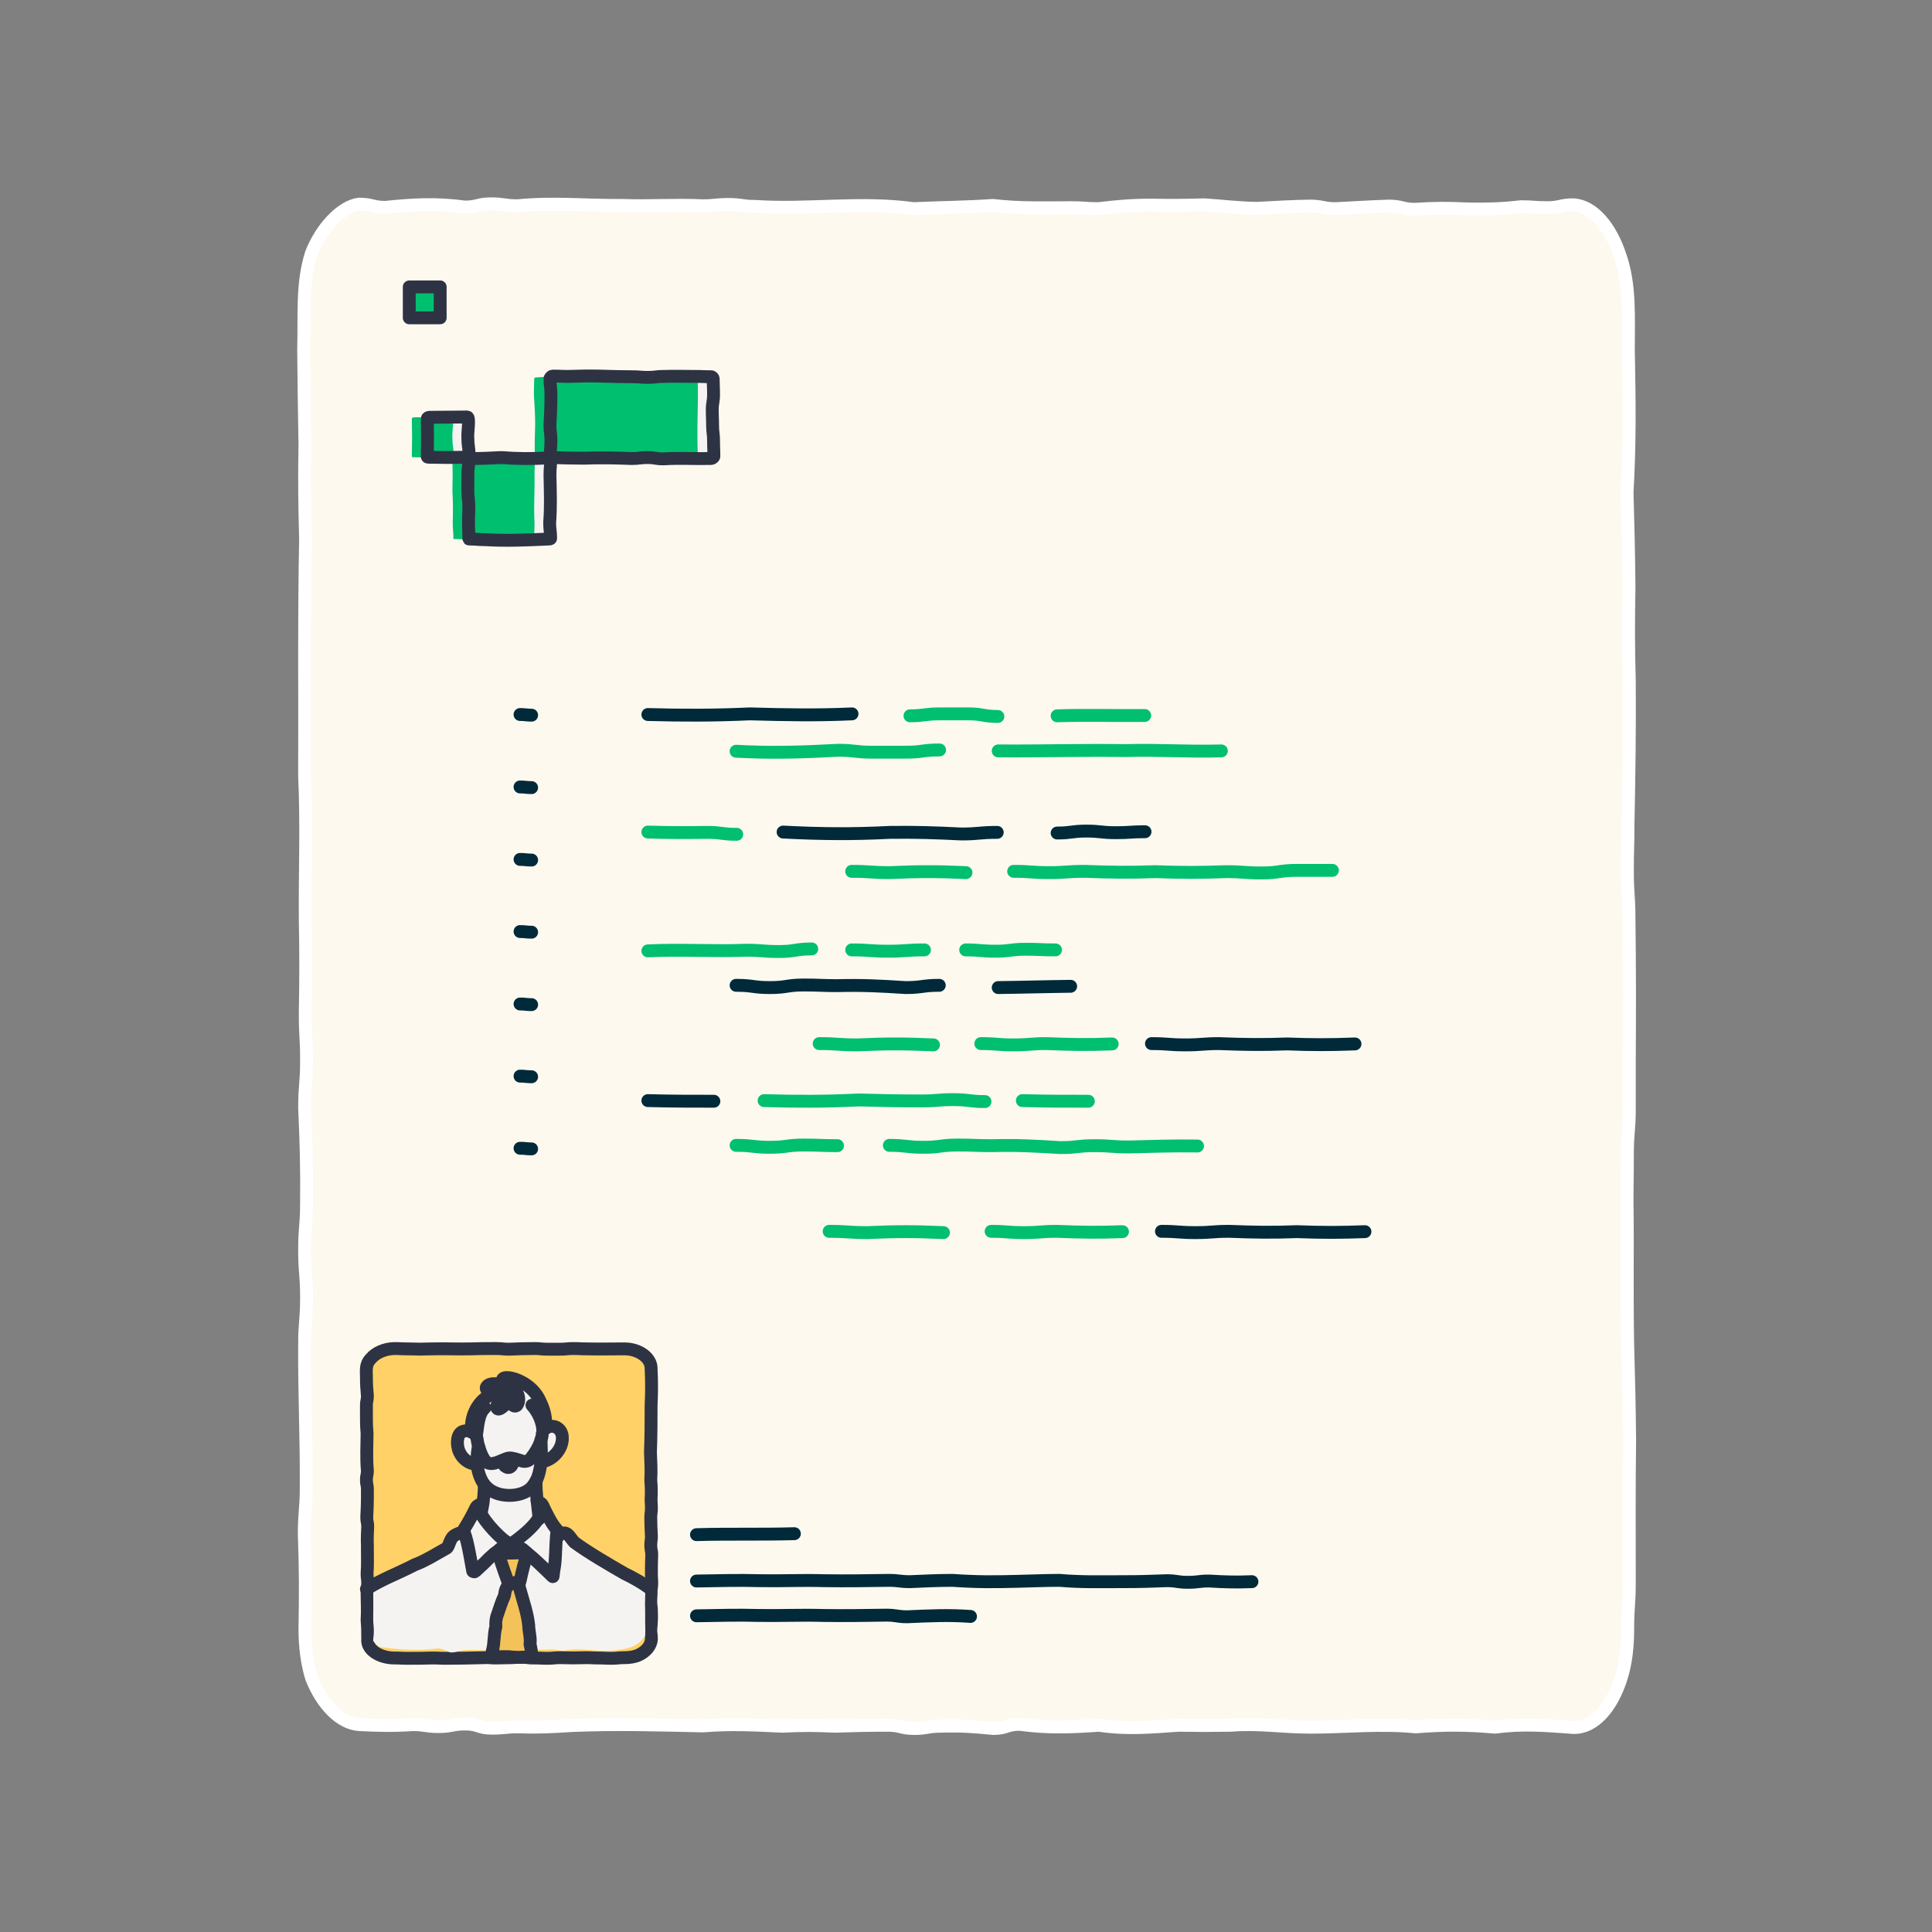 <?xml version="1.0" encoding="utf-8"?>
<!-- Generator: Adobe Illustrator 24.1.2, SVG Export Plug-In . SVG Version: 6.00 Build 0)  -->
<svg version="1.1" id="Layer_1" xmlns="http://www.w3.org/2000/svg" xmlns:xlink="http://www.w3.org/1999/xlink" x="0px" y="0px"
	 viewBox="0 0 600 600" style="enable-background:new 0 0 600 600;" xml:space="preserve">
<rect x="0" y="0" width="600" height="600" fill="#808080" stroke="none"/>
<style type="text/css">
	.st0{fill:#FEF9EF;stroke:#FFFFFF;stroke-width:4;stroke-linecap:round;stroke-linejoin:round;}
	.st1{fill:#00BF6F;}
	.st2{fill:#F5F3F1;}
	.st3{fill:none;stroke:#2E3343;stroke-width:4;stroke-linecap:round;stroke-linejoin:round;}
	.st4{fill:none;stroke:#002A3A;stroke-width:4;stroke-linecap:round;stroke-linejoin:round;}
	.st5{fill:#FFD166;stroke:#2E3343;stroke-width:4;stroke-linecap:round;stroke-linejoin:round;}
	.st6{fill:none;stroke:#00BF6F;stroke-width:4;stroke-linecap:round;stroke-linejoin:round;}
	.st7{fill:#F3C259;}
</style>
<path class="st0" d="M488.9,536.5c-8.6-0.6-16-1.3-24.6-0.1c-8.6-0.8-16-0.8-24.6-0.1c-11.2-1.1-21.5,0.1-32.8,0.1
	c-8.6,0-16-1.3-24.6-0.6c-6.1,0.1-10.3,0.1-16.4,0c-8.6,0.6-15.9,1.3-24.6,0c-8.6,0.6-16,0.9-24.6-0.3c-4.1,0-4.1,1.3-8.2,1.3
	c-6.1-0.6-10.3-0.9-16.4-0.7c-4.1,0-4.1,0.7-8.2,0.7s-4.1-1-8.2-1c-6.1,0-10.3,0.1-16.4,0.3c-6.1-0.3-10.3-0.3-16.4,0
	c-8.6-0.4-16-0.8-24.6-0.1c-14-0.3-27.1-0.7-41-0.1c-6.1,0.4-10.3,0.6-16.4,0.4c-4.1,0-4.1,0.4-8.2,0.4c-4.1,0-4.1-1.3-8.2-1.3
	c-4.1,0-4.1,0.8-8.2,0.8c-4.1,0-4.1-0.6-8.2-0.6c-6.1,0.4-10.3,0.3-16.4,0c-5.9-0.3-11.6-6.1-14.9-14.4c-1.4-4.4-2.1-9.8-2.1-15.3
	c0.2-11,0.2-18.5-0.2-29.4c0-7.4,0.6-7.4,0.6-14.7c0.1-15.6-0.6-28.7-0.5-44.2c0-7.4,0.6-7.4,0.6-14.7c0-7.3-0.6-7.3-0.6-14.7
	c0-7.4,0.6-7.4,0.6-14.7c0.1-11-0.1-18.5-0.6-29.4c0-7.4,0.6-7.4,0.6-14.7c0-7.3-0.4-7.3-0.4-14.7c0.2-11,0.2-18.5,0-29.4
	c-0.1-15.6,0.5-28.7-0.2-44.2c0.1-25-0.2-48.6,0.3-73.7c-0.3-11-0.4-18.4-0.2-29.4c-0.2-11-0.3-18.4-0.4-29.5
	c0.3-10.6-0.6-20.5,2.4-29.8c3-7.8,9.3-14.6,14.8-15.3c4.1,0,4.1,1,8.2,1c8.6-0.9,16-1.3,24.6-0.1c4.1,0,4.1-1,8.2-1
	c4.1,0,4.1,0.6,8.2,0.6c11.2-1.1,21.5,0,32.8-0.1c8.6,0.3,15.9-0.3,24.6,0.1c4.1,0,4.1-0.4,8.2-0.4c4.1,0,4.1,0.6,8.2,0.6
	c16.6,1.1,32.6-1.6,49.2,0.7c8.6-0.4,15.9-0.4,24.6-1c8.6,1,16,0.7,24.6,0.7c4.1,0,4.1,0.3,8.2,0.3c6.1-0.7,10.3-1.1,16.4-1.1
	c6.1,0.1,10.3,0.1,16.4-0.1c6.1,0.4,10.3,1,16.4,1.1c6.1-0.3,10.3-0.6,16.4-0.7c4.1,0,4.1,0.8,8.2,0.8c6.1-0.3,10.3-0.6,16.4-0.8
	c4.1,0,4.1,1,8.2,1c6.1-0.4,10.3-0.4,16.4-0.1c6.1,0.1,10.3,0,16.4-0.7c4.1,0,4.1,0.3,8.2,0.3s4.1-0.9,8.2-0.9
	c6,0.4,11.4,6.7,14.4,15.7c3.2,9.2,2.6,18.9,2.6,29.4c0.3,15.6,0.5,28.7-0.4,44.2c0.3,11,0.5,18.5,0.6,29.4
	c-0.2,11-0.2,18.5,0.1,29.4c0.1,15.6-0.1,28.7-0.4,44.1c0,7.3-0.2,7.3-0.2,14.7c0,7.4,0.5,7.4,0.5,14.7c0.2,15.6,0.2,28.7,0.1,44.2
	c0,7.4,0,7.4,0,14.7c0,7.3-0.6,7.3-0.6,14.7c0,7.4-0.1,7.4-0.1,14.7c0.2,15.5-0.1,28.7,0.2,44.2c0.3,11,0.5,18.4,0.6,29.4
	c-0.2,15.6-0.1,28.7-0.1,44.2c0,7.4-0.5,7.4-0.5,14.7c0,5.4-0.6,10.6-2,15C500.5,530.6,494.9,536.5,488.9,536.5z"/>
<path class="st1" d="M136.7,98.6C136.7,98.6,136.7,98.7,136.7,98.6h-9.5h-0.1v-9.5c0,0,0,0,0.1,0h9.5l0,0V98.6z"/>
<path class="st2" d="M133.3,129.7c4.4-0.1,7.4-0.1,11.8-0.1l0,0c0.9,0.1,0,5.1,0.2,6.5l0,0c0,3,0.4,3,0.4,5.9c0,0.2-0.4,0.2-0.6,0.2
	c-4.4,0.1-7.4,0.1-11.8,0l0,0c-0.2,0-0.6,0-0.6-0.2c0.1-4.4,0.1-7.4,0-11.8C132.6,129.9,133,129.7,133.3,129.7z"/>
<path class="st2" d="M145.3,147.6c0-2.4,0.3-2.4,0.3-4.9c0-0.2,0.1-0.3,0.3-0.3c3.7,0,6.1-0.2,9.8-0.3l0,0c5.1,0.4,9.5,0.4,14.7,0.1
	l0,0c0.2,0,0.6,0.3,0.6,0.5c0,2.4-0.2,2.4-0.2,4.9c0.1,5.2,0.3,9.5-0.1,14.7l0,0c0,2.4,0.3,2.4,0.3,4.9c0,0.2-0.4,0.2-0.7,0.2l0,0
	c-6.7,0.2-12.9,0.5-19.6,0.2l0,0c-2.4,0-2.4-0.2-4.9-0.2c-0.2,0-0.2,0-0.2-0.2c0-2.4-0.1-2.4-0.1-4.9c0-2.4,0.1-2.4,0.1-4.9
	s-0.3-2.4-0.3-4.9C145.3,150.1,145.3,150.1,145.3,147.6z"/>
<path class="st2" d="M170.8,141.7c0-2.4,0.2-2.4,0.2-4.8c0-2.4-0.3-2.4-0.3-4.8l0,0c0.2-3.6,0.3-6,0.3-9.6c0-2.4-0.3-2.4-0.3-4.8
	c0-0.3,0.5-0.8,0.8-0.8c2.5,0,2.5,0.1,4.9,0.1l0,0c3.7-0.1,6.2-0.2,9.9-0.1s6.2,0.2,9.9,0.2c2.5,0,2.5,0.2,4.9,0.2
	c2.5,0,2.5-0.3,4.9-0.3c3.7-0.1,6.2,0,9.9,0c2.5,0,2.5,0.1,4.9,0.1c0.3,0,0.7,0.3,0.7,0.6c0,2.4,0.1,2.4,0.1,4.8s-0.4,2.4-0.4,4.8
	s0.1,2.4,0.1,4.8s0.3,2.4,0.3,4.8c0,2.4,0.1,2.4,0.1,4.8c0,0.3-0.5,0.7-0.9,0.7c-5.2,0.1-9.6-0.2-14.8,0.1l0,0
	c-2.5,0-2.5-0.4-4.9-0.4c-2.5,0-2.5,0.3-4.9,0.3c-5.2-0.2-9.6-0.3-14.8-0.1l0,0c-3.7,0-6.2-0.1-9.9-0.2l0,0
	C171.1,142.2,170.8,142.1,170.8,141.7z"/>
<path class="st1" d="M216.7,117.7c0.1,5.1,0,9.4-0.1,14.4c0,2.4,0,2.4,0,4.8c0,2.4,0.1,2.4,0.1,4.8c0,0.3-0.4,0.7-0.7,0.7
	c-5.2-0.3-9.6-0.1-14.8-0.1c-3.7-0.1-6.2-0.2-9.9-0.1c-3.7,0.1-6.2,0.1-9.9,0.1c-2.5,0-2.5,0.2-4.9,0.2c-2.5,0-2.5-0.3-4.9-0.3
	s-2.5-0.1-4.9-0.1c-0.3,0-0.6-0.1-0.6-0.5c-0.1-3.6,0-6,0.1-9.6c0-3.6-0.2-6-0.4-9.6c0-2.4,0.1-2.4,0.1-4.8c0-0.3,0.4-0.4,0.8-0.4
	c5.2-0.4,9.6-0.3,14.8,0c2.5,0,2.5-0.3,4.9-0.3c2.5,0,2.5,0.4,4.9,0.4s2.5-0.3,4.9-0.3c2.5,0,2.5,0.2,4.9,0.2
	c3.7-0.2,6.2-0.3,9.9-0.1c2.5,0,2.5-0.2,4.9-0.2C216.3,116.8,216.7,117.3,216.7,117.7z"/>
<path class="st1" d="M165.6,142.5c-6.7-0.4-12.9-0.3-19.6-0.4c-2.4,0-2.4,0.2-4.9,0.2c-0.2,0-0.6,0.1-0.6,0.4c0.1,3.7,0.1,6.1,0,9.8
	c0.2,3.7,0.2,6.1,0.1,9.8c0,2.4,0.2,2.4,0.2,4.9c0,0.2,0,0.2,0.3,0.2c2.4,0,2.4,0.2,4.9,0.2c2.4,0,2.4,0.1,4.9,0.1
	c3.7-0.2,6.1-0.3,9.8-0.2c2.4,0,2.4,0.2,4.9,0.2c0.2,0,0.3-0.3,0.3-0.5c0-2.4,0.1-2.4,0.1-4.9c-0.3-5.1,0.1-9.5,0-14.7
	c0-2.4,0.1-2.4,0.1-4.9C166.2,142.5,165.8,142.5,165.6,142.5z"/>
<path class="st1" d="M140.3,129.5c-4.4,0-7.4,0.1-11.8,0.1c-0.2,0-0.6,0.2-0.6,0.4c0.1,4.4,0.1,7.4,0,11.8c0,0.2,0.4,0.2,0.6,0.2
	c4.4,0.1,7.4,0.2,11.8,0c0.2,0,0.6,0,0.6-0.2c0-3-0.4-3-0.4-5.9C140.3,134.7,141.2,129.6,140.3,129.5z"/>
<path class="st3" d="M145.1,129.5c-4.4,0-7.4,0.1-11.8,0.1c-0.2,0-0.6,0.2-0.6,0.4c0.1,4.4,0.1,7.4,0,11.8c0,0.2,0.4,0.2,0.6,0.2
	c4.4,0.1,7.4,0.1,11.8,0c0.2,0,0.6,0,0.6-0.2c0-3-0.4-3-0.4-5.9C145.1,134.7,146,129.6,145.1,129.5z"/>
<path class="st3" d="M170.4,142.2c-5.1,0.3-9.5,0.3-14.7-0.1c-3.7,0.2-6.1,0.3-9.8,0.3c-0.2,0-0.3,0.1-0.3,0.3
	c0,2.4-0.3,2.4-0.3,4.9c0,2.4,0,2.4,0,4.9c0,2.4,0.3,2.4,0.3,4.9c0,2.4-0.1,2.4-0.1,4.9c0,2.4,0.1,2.4,0.1,4.9c0,0.2,0,0.2,0.2,0.2
	c2.4,0,2.4,0.2,4.9,0.2c6.7,0.4,12.9,0.1,19.6-0.2c0.2,0,0.7,0,0.7-0.2c0-2.4-0.3-2.4-0.3-4.9c0.4-5.1,0.2-9.5,0.1-14.7
	c0-2.4,0.2-2.4,0.2-4.9C171,142.5,170.6,142.2,170.4,142.2z"/>
<path class="st3" d="M221.5,117.7c0,2.4,0.1,2.4,0.1,4.8s-0.4,2.4-0.4,4.8c0,2.4,0.1,2.4,0.1,4.8c0,2.4,0.3,2.4,0.3,4.8
	c0,2.4,0.1,2.4,0.1,4.8c0,0.3-0.5,0.7-0.9,0.7c-5.2,0.1-9.6-0.2-14.8,0.1c-2.5,0-2.5-0.4-4.9-0.4c-2.5,0-2.5,0.3-4.9,0.3
	c-5.2-0.2-9.6-0.3-14.8-0.1c-3.7,0-6.2-0.1-9.9-0.2c-0.3,0-0.6-0.2-0.6-0.5c0-2.4,0.2-2.4,0.2-4.8s-0.3-2.4-0.3-4.8
	c0.2-3.6,0.3-6,0.3-9.6c0-2.4-0.3-2.4-0.3-4.8c0-0.3,0.5-0.8,0.8-0.8c2.5,0,2.5,0.1,4.9,0.1c3.7-0.1,6.2-0.2,9.9-0.1
	s6.2,0.2,9.9,0.2c2.5,0,2.5,0.2,4.9,0.2c2.5,0,2.5-0.3,4.9-0.3c3.7-0.1,6.2,0,9.9,0c2.5,0,2.5,0.1,4.9,0.1
	C221.1,117,221.5,117.3,221.5,117.7z"/>
<path class="st3" d="M136.7,89.1h-9.6v9.6h9.6V89.1z"/>
<path class="st4" d="M216.3,476.6c10.3-0.3,20.1,0,30.4-0.3"/>
<path class="st4" d="M216.3,491c7-0.1,12.9-0.3,19.9-0.1c7,0.1,12.9-0.2,19.9,0c7,0.1,12.9,0,19.9-0.1c3.3,0,3.3,0.4,6.6,0.4
	c4.9-0.2,8.3-0.4,13.3-0.4c7,0.5,12.9,0.5,19.9,0.3c5-0.1,8.3-0.3,13.3-0.3c7,0.6,12.9,0.4,19.9,0.4c5,0,8.3-0.1,13.3-0.3
	c3.3,0,3.3,0.5,6.6,0.5s3.3-0.4,6.6-0.4c5,0.3,8.3,0.4,13.3,0.2"/>
<path class="st4" d="M216.3,501.8c6.9-0.1,12.8-0.3,19.6-0.1c6.9,0.1,12.8-0.2,19.7,0c6.9,0.1,12.8,0,19.6-0.1
	c3.3,0,3.3,0.5,6.6,0.5c6.9-0.3,12.8-0.6,19.6-0.1"/>
<path class="st5" d="M154,514.9c1.9,0,3.4-0.1,5-0.1c0.9-0.1,1.9-0.1,3-0.1c0.9,0,1.4,0,1.9,0.1c0.6,0.1,1,0.1,2.1,0.1
	c2,0,2,0.1,4,0.1s2-0.2,4-0.2c3,0.1,5,0.1,7.9,0c2,0,2,0.1,4,0.1s2,0.1,4,0.1s2-0.2,4-0.2c1.5,0,2.9-0.2,4.2-0.7
	c2.5-1.1,4.1-3,4.2-5.1c0-1.5-0.2-1.5-0.2-2.9c0.2-2.2,0.3-3.6,0.2-5.8c0-1.5-0.2-1.4-0.2-2.9s0.1-1.5,0.1-2.9
	c0-1.5,0.2-1.5,0.2-2.9s-0.1-1.4-0.1-2.9c0-2.2,0-3.6,0.1-5.8c0-0.9-0.1-1.2-0.2-1.7c0-0.3-0.1-0.6-0.1-1.2c0-1.5,0.2-1.5,0.2-2.9
	c-0.1-2.1-0.2-3.6-0.2-5.8c0-1.5,0.2-1.4,0.2-2.9s-0.1-1.5-0.1-2.9c0.1-2.1,0.1-3.6-0.1-5.8c0.2-3,0-5.6-0.1-8.7
	c0.2-4.9,0.2-9.6,0.2-14.5c0.2-4,0.2-7.6,0-11.6c0-3.2-3.7-6-8.3-6c-4.2,0-7.7,0.1-11.9,0c-2,0-2-0.1-4-0.1s-2,0.2-4,0.2s-2,0-4,0
	s-2-0.2-4-0.2c-3,0-5,0.1-7.9,0.2c-2,0-2-0.2-4-0.2c-3,0-5,0-7.9,0.1c-4.2,0.1-7.7-0.1-11.9,0c-3,0.1-5,0.1-7.9,0c-2,0-2-0.1-4-0.1
	c-3,0.1-5.7,1.3-7.2,3.1c-1.8,1.8-1.4,3.7-1.4,5.8c0,2.2,0.1,3.6,0.3,5.8c0,1.5-0.3,1.5-0.3,2.9s0,1.4,0,2.9c0,2.2,0,3.6,0.2,5.8
	c0,2.2-0.1,3.6-0.1,5.8c0,2.2,0,3.6,0.2,5.8c0,1.5-0.3,1.4-0.3,2.9s0.3,1.5,0.3,2.9c0,1.5,0,1.5,0,2.9c0,2.1-0.1,3.6-0.2,5.8
	c0,1.5,0.3,1.5,0.3,2.9c-0.1,2.1-0.2,3.6-0.1,5.8c0,0.4,0,0.7,0,1.1c0,2.6,0.1,4.9-0.1,7.7c0,1.5,0.2,1.5,0.2,2.9s-0.2,1.4-0.2,2.9
	c0,3,0.2,5.6,0,8.7c0.2,2.1,0.2,3.6,0.2,5.8c-0.4,3.3,3.7,5.9,8.3,5.9c2,0,2,0.1,4,0.1c3,0,5,0,7.9-0.1c2,0,2,0.1,4,0.1
	c4.2,0,7.7-0.1,11.9-0.2C152,514.7,152,514.9,154,514.9z"/>
<path class="st4" d="M201.2,221.9c11.1,0.3,20.5,0.3,31.7-0.2c11.1,0.3,20.5,0.5,31.7,0"/>
<path class="st4" d="M161.5,221.9c1.8,0,1.8,0.2,3.6,0.2"/>
<path class="st4" d="M161.5,244.4c1.8,0,1.8,0.2,3.6,0.2"/>
<path class="st4" d="M161.5,266.9c1.8,0,1.8,0.2,3.6,0.2"/>
<path class="st4" d="M161.5,289.3c1.8,0,1.8,0.2,3.6,0.2"/>
<path class="st4" d="M161.5,311.8c1.8,0,1.8,0.2,3.6,0.2"/>
<path class="st4" d="M161.5,334.2c1.8,0,1.8,0.2,3.6,0.2"/>
<path class="st4" d="M161.5,356.6c1.8,0,1.8,0.2,3.6,0.2"/>
<path class="st4" d="M201.2,341.8c7.7,0.2,12.9,0.2,20.5,0.2"/>
<path class="st6" d="M317.5,341.8c7.7,0.2,12.9,0.2,20.5,0.2"/>
<path class="st6" d="M237.3,341.8c10.3,0.3,19.1,0.3,29.4-0.2c7.4,0.2,12.3,0.3,19.6,0.3c4.9,0,4.9-0.4,9.8-0.4s4.9,0.6,9.8,0.6"/>
<path class="st6" d="M282.6,222.3c4.5,0,4.5-0.6,9.1-0.6c4.5,0,4.5,0,9.1,0c4.5,0,4.5,0.8,9.1,0.8"/>
<path class="st6" d="M328.3,222.3c9.5-0.3,17.7,0,27.2-0.1"/>
<path class="st6" d="M201.2,258.4c6.8,0.2,11.4,0.2,18.4,0.1c4.6,0,4.6,0.6,9.2,0.6"/>
<path class="st4" d="M243.2,258.4c11.6,0.6,21.5,0.7,33.2,0.1c8.3-0.1,13.9,0.1,22.2,0.5c5.5,0,5.5-0.5,11.1-0.5"/>
<path class="st4" d="M328.3,258.7c4.5,0,4.5-0.6,9.1-0.6c4.5,0,4.5,0.5,9.1,0.5s4.5-0.3,9.1-0.3"/>
<path class="st6" d="M201.2,295.3c10.7-0.5,19.8,0.2,30.5-0.2c5.1,0,5.1,0.4,10.2,0.4c5.1,0,5.1-0.8,10.2-0.8"/>
<path class="st6" d="M264.5,295c5.6,0,5.6,0.4,11.3,0.4c5.6,0,5.6-0.4,11.3-0.4"/>
<path class="st6" d="M264.5,270.6c5.9,0,5.9,0.4,11.9,0.4c8.8-0.4,14.8-0.4,23.6,0"/>
<path class="st6" d="M314.8,270.6c5.5,0,5.5,0.4,11,0.4s5.5-0.4,11-0.4c8.2,0.3,13.8,0.4,22,0.1c8.2,0.3,13.8,0.3,22,0
	c5.5,0,5.5,0.4,11,0.4s5.5-0.8,11-0.8s5.5,0,11,0"/>
<path class="st6" d="M257.5,382.4c5.9,0,5.9,0.4,11.9,0.4c8.8-0.4,14.8-0.4,23.6,0"/>
<path class="st6" d="M307.8,382.4c5.1,0,5.1,0.4,10.2,0.4s5.1-0.4,10.2-0.4c7.7,0.3,12.8,0.4,20.4,0.1"/>
<path class="st4" d="M360.7,382.4c5.3,0,5.3,0.4,10.5,0.4c5.3,0,5.3-0.4,10.5-0.4c7.9,0.3,13.3,0.4,21.1,0.1
	c7.9,0.3,13.3,0.3,21.1,0"/>
<path class="st6" d="M299.9,295c4.6,0,4.6,0.4,9.3,0.4c4.6,0,4.6-0.6,9.3-0.6c4.7,0,4.6,0.2,9.3,0.2"/>
<path class="st6" d="M228.6,233.3c11.1,0.6,20.5,0.3,31.7-0.3c5.3,0,5.3,0.6,10.5,0.6c5.3,0,5.3,0,10.5,0s5.3-0.7,10.5-0.7"/>
<path class="st6" d="M310,233.2c13.6,0.1,26.1-0.3,39.6-0.1c10.4-0.3,19.3,0.4,29.7,0.1"/>
<path class="st4" d="M228.6,306c5.3,0,5.3,0.7,10.5,0.7c5.3,0,5.3-0.8,10.5-0.8c5.3,0,5.3,0.2,10.5,0.2c7.9-0.2,13.3,0.1,21.1,0.6
	c5.3,0,5.3-0.7,10.5-0.7"/>
<path class="st6" d="M228.6,355.7c5.3,0,5.3,0.6,10.5,0.6c5.3,0,5.3-0.7,10.5-0.7s5.3,0.2,10.5,0.2"/>
<path class="st6" d="M276.2,355.7c5.3,0,5.3,0.6,10.6,0.6c5.3,0,5.3-0.7,10.6-0.7c5.3,0,5.3,0.2,10.6,0.2c8-0.2,13.4,0.1,21.3,0.6
	c5.3,0,5.3-0.6,10.6-0.6c5.3,0,5.3,0.4,10.6,0.4c8-0.2,13.4-0.4,21.4-0.3"/>
<path class="st4" d="M310,306.7c8.4-0.1,14.1-0.3,22.5-0.4"/>
<path class="st6" d="M254.4,324.1c5.9,0,5.9,0.4,11.9,0.4c8.8-0.4,14.8-0.4,23.6,0"/>
<path class="st6" d="M304.6,324.1c5.1,0,5.1,0.4,10.2,0.4s5.1-0.4,10.2-0.4c7.7,0.3,12.8,0.4,20.4,0.1"/>
<path class="st4" d="M357.6,324.1c5.3,0,5.3,0.4,10.5,0.4c5.3,0,5.3-0.4,10.5-0.4c7.9,0.3,13.3,0.4,21.1,0.1
	c7.9,0.3,13.3,0.3,21.1,0"/>
<path class="st2" d="M135.4,512c1.3-0.3,2.9,0.5,4.2,1.1c1.3,0.3,2.4-0.3,3.7-0.5c3.2-0.5,6.3,0,9.2,0c6.1,0,12.1-0.3,18.2-0.3
	c1.3-0.3,3.2,0.5,4.7,0.3c5-1.1,10,0.5,15,0c3.5-0.5,6.8-0.5,9.5-4c0-0.1,0.2-0.2,0.4-0.3c0.1-0.5,0.1-1,0.1-2.1c0-2-0.1-2-0.1-4
	c0-3,0-5.1,0.1-8.1c0-1.2-0.1-1.7-0.1-2.3l0,0c-2.3-1.8-5-3.3-7.8-4.7c-4.5-2.5-10.7-6.2-15-9.4c-1.3-1.4-2.4-4.7-5-1.7l0,0h-0.3
	l0,0c0-0.7,0.1-1.3,0.2-2l0,0c-1.4-1.6-3.4-5.4-4.2-7.3c-0.2-0.5-0.5-0.9-1-1c-0.4-0.2-0.4-0.4-0.8-0.5l0,0c-0.2-2-0.4-4.2-0.3-6
	l0,0l0,0c0.9-1.7,1.3-3.7,1.4-5.7l0,0h0.1c3.7-0.5,6.7-4.3,6.3-7.9c-0.5-2.6-3.2-3.6-5-2.2c0,0-0.1,0,0,0c0.5-2.9-0.2-5.5-1.6-8.5
	c-3.4-7.4-14.9-8.8-9.9-4.4v0.1c-1.7-0.9-5.1-1.3-6,0.2c-0.5,1.1,0.9,1.5,3.2,1.8v0.1c-5,0.6-8.4,6.5-7.7,11.8l0,0
	c-0.7-0.3-1.3-0.4-2-0.2c-2.6,0.3-2.5,4.5-1.5,6.4c1,2.1,3,3.5,5.2,3.7h0.1l0,0c0.2,2.3,1,4.7,2.4,6.3c0,0,0,0,0,0.1l-0.3,0.2l0,0
	c0,1.8-0.2,3.4-0.4,5.1l0,0h-0.2l0,0c-0.6,0.4-1.4,0.5-1.8,1.2c-0.8,1.7-2.4,4.8-3.6,6.5c-0.1,0.1,0,0.3,0,0.5
	c0.2,0.9,0.3,1.3,0.4,1.8l0,0l0,0c-1.1-1.3-1.3-1.3-3-0.4c-1.7,0.9-1.7,3.4-2.6,4c-3,1.7-6.3,3.8-9.6,5.1c-5,2.6-9.4,4.2-14.1,7.2
	l0,0l0,0c0,3.6,0.1,6.8,0,10.5c0,2,0.2,2,0.2,4c0,1.7-0.2,1.9-0.2,3.1c0.6,0.8,1.3,1.5,2,1.9C123.2,512.2,129.1,512.8,135.4,512z"/>
<path class="st7" d="M153.3,515c1.9,0,1.9-0.1,3.8-0.1c1.9,0,1.9,0.1,3.8,0.1c1.9,0,1.9-0.1,3.8-0.1c0.2,0,0.3-0.1,0.3-0.2
	c0.2-1-0.1-3.2-0.5-4.6c0-0.7,0.2-1.5,0.1-2.3c0-3-1-6.3-1.1-9.2c-0.3-2.1-1-4.2-1.6-6.3c-0.2-1.3-0.5-3.1-0.9-4.2
	c-0.1-0.4,0-0.7,0.2-1.1c0.5-1.3,0.8-2.1,1.3-3.4c0.2-0.3,0-0.6-0.5-0.8c-0.3-0.2-0.6-0.4-1.1-0.4c-1.1,0-3.1,0.1-4.2,0
	c-0.4,0-0.8,0.1-1,0.3c-0.2,0.2-0.3,0.1-0.5,0.2c-0.2,0.2,0,0.4,0.1,0.5c0.5,0.9,0.6,0.9,1.1,1.8c0.5,1.1,1.3,1.8,1.3,2.9
	c-0.7,2.2-1.3,4.3-1.8,6.6c-0.7,1.4-1.2,2.8-1.4,4.4c-0.6,2.9-1.2,5.9-1.3,8.9c-0.1,2-0.3,5-0.5,6.7
	C152.8,514.9,153.1,515,153.3,515z"/>
<path class="st3" d="M148.5,449.6c-0.3,1.5-0.4,3.4-0.3,5.2c0.2,2.4,1,4.8,2.5,6.6c0.9,1,2,1.8,3.4,2.3c3.4,1.3,8.6,0.9,11.1-1.9
	c0.5-0.6,0.9-1.2,1.3-1.9c0.9-1.8,1.3-3.9,1.5-5.9c0.2-2.4,0.1-4.8,0-6.8"/>
<path class="st3" d="M148.1,454.8c-2.4-0.2-4.4-1.6-5.4-3.8c-1-2-1.1-6.3,1.6-6.6c0.8-0.2,1.5,0,2.2,0.3c0.6,0.3,1.2,0.7,1.4,1.3
	c0,0,0,0.1,0.1,0.1c0.4,1.8,0.2,1.8,0.8,3.5c0,0.1,0.1,0.2,0.1,0.4c0.4,1.2,0.9,2.5,1.7,3.6c1.9,2.4,5.6-0.6,7.5-0.8
	c0.8-0.1,2.5,0.4,3.9,0.9c1.2,0.4,2.4,0,3.1-1.1c1.1-1.4,2.3-3.4,2.9-5.3c0.2-0.7,0.4-1.3,0.4-2"/>
<path class="st3" d="M146.5,444.8L146.5,444.8c-0.8-5.5,2.9-11.8,8.3-12.2c-2.7-0.4-4.2-0.8-3.7-1.9c0.9-1.6,4.8-1,6.5,0
	c-5.9-4.9,6.5-3.6,10,4.2c1.5,3,2.2,5.8,1.7,8.8l0,0"/>
<path class="st3" d="M156.8,433.7c-1.7,0.9-3.2,3.1-2.3,3.8c0.9,0.7,3.7-2.5,3.9-3.4c0.1,1.9,1.1,2.9,1.9,2.5c0.8-0.4,1.3-2.8,0-4.4
	"/>
<path class="st3" d="M156.8,455.3c0.9-0.2,1.9-0.5,2.4-0.8C159,455.3,158.2,456.4,156.8,455.3z"/>
<path class="st3" d="M147.9,446L147.9,446c0.5-2.5,0.5-6.9,2.7-8.8"/>
<path class="st3" d="M165.2,436.4c1.9,2.1,3.3,5.1,3.4,8c0.2-0.3,0.5-0.6,0.8-0.8c1.9-1.4,4.8-0.5,5.2,2.3c0.5,3.7-2.7,7.6-6.5,8.1"
	/>
<path class="st3" d="M150.4,461.6c0,1.8-0.2,3.6-0.4,5.3c-0.2,1.1-0.4,2.1-0.6,3.2c0,0.1,0,0.1,0,0.2"/>
<path class="st3" d="M166.5,459.9c-0.1,1.9,0.1,4,0.3,6.2c0.2,1.8,0.4,3.6,0.6,5.2c0,0.1,0,0.3,0,0.4"/>
<path class="st3" d="M166.8,466.1c0.4,0.2,0.4,0.4,0.8,0.5c0.5,0.2,0.8,0.6,1,1c0.8,1.8,2.8,5.9,4.4,7.5c-0.1,0.8-0.1,1.4-0.2,2.1
	c-0.2,2.5-0.2,4.8-0.4,7.6c-0.2,2.3-0.4,2.3-0.6,4.6c0,0.2-0.1,0.3-0.2,0.2c-1.5-1.4-1.5-1.5-3-2.9c-2.3-2.2-3.9-3.6-6.3-5.6
	c-0.8-0.6-1.3-0.1-1.9,0.4c-0.2,0.2-0.5,0.5-0.8,0.6c-0.1,0-0.1,0.1-0.2,0.1"/>
<path class="st3" d="M158.8,479.5c2.7-2,7-5.2,8.6-8.3c0.2-0.3,0.3-0.6,0.4-1"/>
<path class="st3" d="M149.7,466.9c-0.6,0.4-1.5,0.5-1.9,1.3c-0.8,1.7-2.5,4.9-3.7,6.7c-0.1,0.1,0,0.3,0,0.5c0.2,0.9,0.3,1.4,0.5,1.8
	c0.2,0.6,0.3,1.1,0.6,2.3c0.7,3.1,1,5.2,1.6,8.4c0,0.2,0.6,0.3,0.7,0.2c1.3-1.2,1.3-1.2,2.6-2.4c1.3-1.2,1.2-1.3,2.6-2.5
	c0.4-0.3,0.6-0.6,0.9-0.8c0.5-0.4,0.9-0.6,1.6-1.2c0.1-0.1,0.2-0.2,0.3-0.3c0.3-0.2,0.6-0.3,0.9-0.1c0.7,0.4,0.7,0.4,1.4,0.7"/>
<path class="st3" d="M149,469.3c0.1,0.2,0.2,0.5,0.4,0.8c1.3,2.5,4.3,5.8,6.5,7.7c0.9,0.8,1.9,1.4,2.9,1.9c0.1,0,0.2,0.1,0.2,0.1
	c0.7,0.3,1.2,1,1.3,1.7h0.1"/>
<path class="st3" d="M173.2,477.3c2.7-3.1,3.8,0.4,5.2,1.7c4.5,3.3,10.9,7,15.6,9.7c2.9,1.4,5.7,3,8.1,4.8l0,0"/>
<path class="st3" d="M144.5,477.1c-1.1-1.3-1.4-1.3-3.1-0.4c-1.8,0.9-1.8,3.5-2.7,4.1c-3.1,1.7-6.5,3.9-10,5.2
	c-5.2,2.7-9.8,4.3-14.7,7.4c-0.1,0-0.1,0.1-0.2,0.1"/>
<path class="st3" d="M159.2,491.7c-0.3,0.1-0.6,0.2-1.1,0.2c0,0-0.1,0-0.1-0.1c-0.1-0.1-0.1-0.3-0.2-0.4c-1-2.8-1.7-4.7-2.6-7.6
	c0,0,0-0.1,0.1-0.1s0.2-0.1,0.2-0.1c0.4-0.6,0.1-0.8,0.5-1.4c0,0,0,0,0.1,0s0.3,0.1,0.4,0.1c0.6,0.1,2,0,3.2,0c1,0,1.8-0.1,2.1-0.1
	c0.1,0,0.2,0.1,0.2,0.2c0.4,0.6,1,0.8,1.3,1.4v0.1c-0.5,1.9-0.6,1.9-1,3.7c-0.5,1.9-0.4,1.9-0.9,3.8c0,0.2-0.3,0-0.5,0.1
	C159.9,491.4,159.6,491.5,159.2,491.7"/>
<path class="st3" d="M153.4,514.5c1.9,0,1.9,0,3.8,0c0.9,0,1.3,0,1.7,0.1c0.5,0,1,0.1,2,0.1c1.5,0,1.8-0.1,2.8-0.1c0.3,0,0.6,0,1,0
	c0.2,0,0.5,0,0.5-0.1c0-0.8-0.3-2.7-0.6-3.9c0.3-1.9-0.4-3.9-0.4-5.8c-0.4-3.8-1.7-7.5-2.7-11.1c-0.2-0.9-0.5-1.5-0.6-1.8
	c0-0.1-0.1-0.1-0.3-0.1c-0.8,0-1.1,0-1.6,0c-0.3,0-0.6,0-1.1,0c-0.1,0-0.1,0-0.1,0v0.1c-0.1,0.7-0.6,1.3-0.8,1.9s-0.2,1.3-0.4,1.9
	c-0.9,1.9-1.4,3.7-2.1,5.7c-0.5,1.2-0.6,2.5-0.5,3.8c-0.7,2.4-0.4,5.1-1.1,7.5c-0.1,0.9-0.1,1.6-0.1,1.9
	C153,514.4,153.2,514.5,153.4,514.5z"/>
<path class="st3" d="M155.3,483.7c-0.8-0.6-1-0.7-1.6-1.2"/>
<path class="st3" d="M156.1,482.2C156.1,482.1,156,482.1,156.1,482.2c-0.5-0.4-0.4-0.6-0.9-1"/>
<path class="st3" d="M163.1,483.6L163.1,483.6c0.4-0.2,0.4-0.3,0.8-0.4"/>
</svg>
